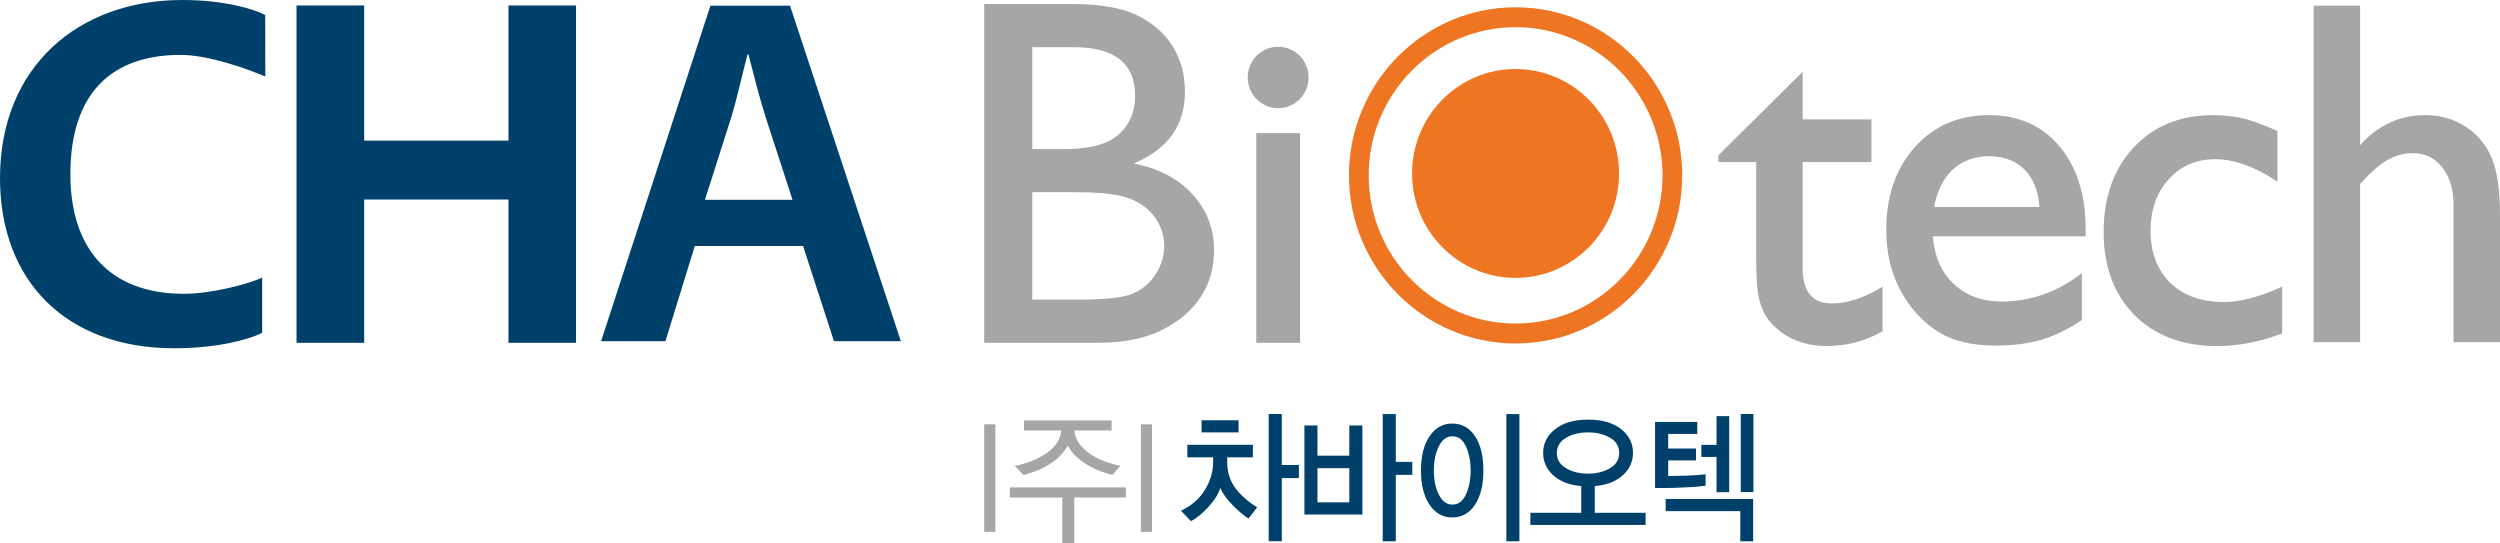 <?xml version="1.0" encoding="utf-8"?>
<!-- Generator: Adobe Illustrator 25.4.1, SVG Export Plug-In . SVG Version: 6.00 Build 0)  -->
<svg version="1.1" id="Layer_1" xmlns="http://www.w3.org/2000/svg" xmlns:xlink="http://www.w3.org/1999/xlink" x="0px" y="0px"
	 viewBox="0 0 460 100" style="enable-background:new 0 0 460 100;" xml:space="preserve">
<style type="text/css">
	.st0{fill:#00416B;}
	.st1{fill:#A7A6A6;}
	.st2{fill:#EE7623;}
</style>
<g>
	<path class="st0" d="M229.73,95.41c-0.65-0.36-1.57-1.13-2.77-2.31c-1.2-1.18-2.01-2.3-2.42-3.33c-0.37,1.19-1.14,2.39-2.3,3.62
		c-1.14,1.22-2.19,2.06-3.12,2.49l-1.83-1.91c1.91-0.89,3.37-2.15,4.39-3.8c1.02-1.62,1.53-3.33,1.53-5.11v-0.91h-4.74v-2.31h12.06
		v2.31h-4.72v0.91c0,1.72,0.46,3.24,1.37,4.57c0.92,1.32,2.3,2.57,4.14,3.72L229.73,95.41z M221.09,79.56v-2.23h6.81v2.23H221.09z
		 M235.85,76.18v9.38H239v2.41h-3.15v11.61h-2.41v-23.4H235.85z M240.01,94.68v-16.4h2.4v5.56h5.86v-5.56h2.41v16.4H240.01z
		 M248.27,86.15h-5.86v6.28h5.86V86.15z M256.83,87.38v12.21h-2.41v-23.4h2.41v8.8h3.03v2.39H256.83z M271.42,92.84
		c-1.03,1.59-2.44,2.37-4.19,2.37s-3.15-0.78-4.2-2.35c-1.05-1.56-1.57-3.66-1.57-6.29c0-2.64,0.52-4.75,1.57-6.29
		c1.05-1.56,2.45-2.35,4.2-2.35s3.16,0.79,4.19,2.35c1.02,1.54,1.52,3.65,1.52,6.29C272.95,89.19,272.44,91.28,271.42,92.84z
		 M269.74,82.15c-0.58-1.25-1.4-1.87-2.49-1.87c-1.08,0-1.91,0.62-2.52,1.88c-0.6,1.25-0.9,2.72-0.9,4.39c0,1.7,0.29,3.19,0.9,4.43
		c0.61,1.24,1.44,1.86,2.52,1.86c1.08,0,1.91-0.62,2.49-1.86c0.56-1.24,0.86-2.73,0.86-4.43C270.59,84.87,270.3,83.4,269.74,82.15z
		 M277.17,99.59v-23.4h2.4v23.4H277.17z M293.42,94.36h9.37v2.23h-21.2v-2.23h9.36v-4.92c-2.18-0.18-3.9-0.85-5.15-1.98
		c-1.24-1.14-1.86-2.51-1.86-4.13c0-1.77,0.74-3.24,2.23-4.38c1.48-1.17,3.49-1.74,6.04-1.74c2.54,0,4.56,0.57,6.04,1.72
		c1.48,1.14,2.22,2.62,2.22,4.4c0,1.61-0.63,2.99-1.89,4.13c-1.26,1.13-2.98,1.8-5.14,1.98V94.36z M296.25,80.55
		c-1.12-0.66-2.47-0.99-4.05-0.99c-1.58,0-2.93,0.33-4.05,0.99c-1.12,0.66-1.69,1.6-1.69,2.81c0,1.18,0.56,2.12,1.69,2.78
		c1.12,0.68,2.47,1.01,4.05,1.01c1.56,0,2.91-0.33,4.05-1.01c1.11-0.66,1.68-1.6,1.68-2.78C297.93,82.15,297.38,81.21,296.25,80.55z
		 M312.18,89.55c-0.64,0.05-1.35,0.1-2.16,0.13c-1.26,0.08-2.48,0.11-3.64,0.11c-1.15,0-1.76,0-1.85,0V77.64h7.77v2.2h-5.35v2.69
		h5.12v2.18h-5.12v2.87l3.12-0.05c0.71-0.04,1.39-0.07,2.05-0.11c0.66-0.03,1.22-0.08,1.71-0.16v2.1
		C313.35,89.44,312.8,89.5,312.18,89.55z M320.21,99.59v-5.54h-13.73v-2.23h16.1v7.77H320.21z M315.84,90.56v-6.49h-2.79v-2.21h2.79
		v-5.29h2.33v13.99H315.84z M320.3,90.54V76.18h2.33v14.36H320.3z"/>
	<path class="st1" d="M181.09,78.08h2.06v19.78h-2.06V78.08z M198.69,81.75c-0.59-0.72-0.92-1.57-1.02-2.54h6.87v-1.86h-16.13v1.86
		h6.87c-0.06,0.84-0.34,1.6-0.81,2.29c-0.48,0.68-1.1,1.31-1.86,1.85c-0.76,0.53-1.66,1.01-2.67,1.43c-1.02,0.4-2.1,0.72-3.23,0.97
		c0.28,0.24,0.55,0.53,0.85,0.83c0.29,0.31,0.55,0.59,0.75,0.83c0.87-0.22,1.74-0.51,2.58-0.85c0.86-0.34,1.66-0.76,2.38-1.26
		c0.68-0.41,1.28-0.91,1.83-1.47c0.54-0.55,1.01-1.16,1.37-1.83c0.44,0.82,1,1.52,1.69,2.14c0.7,0.62,1.44,1.14,2.22,1.58
		c0.72,0.4,1.47,0.76,2.22,1.02c0.75,0.27,1.44,0.5,2.08,0.66c0.22-0.27,0.47-0.55,0.71-0.83c0.23-0.27,0.48-0.55,0.76-0.83
		c-0.89-0.2-1.8-0.47-2.75-0.79c-0.93-0.34-1.8-0.77-2.59-1.27C199.99,83.14,199.28,82.49,198.69,81.75 M207.16,91.55v-1.87H185.8
		v1.87h9.66V100h2.21v-8.45H207.16z M209.92,97.86h2.05V78.08h-2.05V97.86z"/>
	<path class="st1" d="M202.02,63.08h-20.92V0.74h16.2c5.09,0,9.07,0.69,11.94,2.08c2.85,1.38,5.03,3.28,6.54,5.71
		c1.5,2.42,2.25,5.21,2.25,8.4c0,6.13-3.13,10.52-9.41,13.16c4.51,0.86,8.1,2.74,10.77,5.63c2.67,2.89,4,6.34,4,10.36
		c0,3.19-0.8,6.02-2.42,8.51c-1.63,2.5-4.01,4.54-7.14,6.12C210.66,62.29,206.73,63.08,202.02,63.08z M197.55,8.68h-7.61v18.75h5.88
		c4.71,0,8.07-0.9,10.06-2.72c1.99-1.81,2.98-4.17,2.98-7.06C208.87,11.68,205.1,8.68,197.55,8.68z M198.21,35.37h-8.27v19.76h8.71
		c4.83,0,8.12-0.37,9.84-1.13c1.73-0.77,3.11-1.95,4.16-3.55c1.04-1.6,1.56-3.33,1.56-5.18c0-1.9-0.54-3.63-1.66-5.21
		c-1.11-1.58-2.68-2.75-4.71-3.53C205.81,35.75,202.6,35.37,198.21,35.37z M231.16,24.5h8.05v38.58h-8.05V24.5z M337.07,55.83
		c-3.62,0-5.38-2.16-5.38-6.6V29.82h12.65v-7.85h-12.65v-8.77l-15.5,15.37v1.25h6.95v17.57c0,3.72,0.16,6.18,0.51,7.51
		c0.33,1.34,0.77,2.42,1.27,3.25c0.52,0.84,1.16,1.58,1.94,2.24c2.45,2.18,5.56,3.28,9.25,3.28c3.64,0,7.04-0.88,10.11-2.62
		l0.16-0.09v-8.21l-0.48,0.28C342.81,54.88,339.84,55.83,337.07,55.83z M366,21.18c-5.58,0-10.16,1.98-13.66,5.88
		c-3.49,3.89-5.27,9.01-5.27,15.2c0,4.13,0.85,7.81,2.5,10.97c1.65,3.15,3.89,5.69,6.64,7.55c2.77,1.87,6.42,2.81,10.88,2.81
		c3.23,0,6.08-0.36,8.51-1.07c2.42-0.71,4.88-1.9,7.32-3.55l0.14-0.09v-8.63l-0.5,0.39c-4.34,3.21-9.13,4.84-14.26,4.84
		c-3.63,0-6.62-1.13-8.92-3.34c-2.22-2.13-3.47-5.05-3.73-8.65h28.11v-1.34c0-6.33-1.63-11.46-4.82-15.25
		C375.74,23.11,371.39,21.18,366,21.18z M366,28.75c2.75,0,4.95,0.85,6.57,2.5c1.55,1.58,2.46,3.89,2.7,6.82h-19.4
		c0.56-2.93,1.7-5.23,3.38-6.81C360.99,29.6,363.28,28.75,366,28.75z M409.13,55.57c-4.1,0-7.4-1.19-9.81-3.54
		c-2.39-2.36-3.62-5.58-3.62-9.6c0-3.82,1.12-6.99,3.35-9.46c2.22-2.44,5.09-3.68,8.55-3.68c3.34,0,7.03,1.27,10.95,3.81l0.5,0.32
		v-9.32l-0.18-0.08c-2.43-1.08-4.49-1.83-6.13-2.23c-1.65-0.39-3.53-0.6-5.6-0.6c-5.98,0-10.87,2-14.55,5.95
		c-3.67,3.92-5.52,9.16-5.52,15.56c0,6.35,1.91,11.48,5.68,15.28c3.77,3.78,8.89,5.7,15.2,5.7c3.82,0,7.78-0.76,11.76-2.24
		l0.21-0.08v-8.63l-0.45,0.21C415.59,54.68,412.11,55.57,409.13,55.57z M458.44,28.97c-1.06-2.42-2.69-4.35-4.84-5.72
		c-2.16-1.38-4.64-2.07-7.35-2.07c-4.71,0-8.73,1.87-11.99,5.53V1.04h-8.56v61.93h8.56V33.86c1.8-2.02,3.46-3.49,4.93-4.36
		c1.48-0.87,3.07-1.32,4.75-1.32c2.24,0,4.06,0.87,5.42,2.59c1.37,1.73,2.09,4.07,2.09,6.92v25.28H460V39.66
		C460,34.96,459.47,31.37,458.44,28.97z M235.18,19.9c3.1,0,5.6-2.53,5.6-5.66c0-3.11-2.5-5.64-5.6-5.64c-3.09,0-5.6,2.52-5.6,5.64
		C229.58,17.37,232.09,19.9,235.18,19.9z"/>
	<path class="st2" d="M278.87,63.2c-16.91,0-30.66-13.87-30.66-30.93c0-17.06,13.75-30.93,30.66-30.93
		c16.91,0,30.66,13.87,30.66,30.93C309.53,49.33,295.78,63.2,278.87,63.2z M278.87,5c-14.9,0-27.03,12.23-27.03,27.27
		c0,15.02,12.13,27.26,27.03,27.26c14.9,0,27.03-12.24,27.03-27.26C305.89,17.22,293.77,5,278.87,5z M278.87,51.13
		c10.52,0,19.04-8.61,19.04-19.21c0-10.61-8.53-19.22-19.04-19.22c-10.53,0-19.05,8.61-19.05,19.22
		C259.81,42.52,268.34,51.13,278.87,51.13z"/>
	<path class="st0" d="M48.25,61.22c-2.69,1.39-8.64,2.86-16.2,2.86C12.1,64.08,0,51.64,0,32.77C0,12.33,14.36,0,33.54,0
		c7.54,0,12.94,1.57,15.26,2.75l0.02,11.33c-2.98-1.28-10.35-3.98-15.57-3.98c-12.76,0-20.3,7.07-20.3,21.99
		c0,13.63,7.14,21.97,20.92,21.97c4.65,0,11.39-1.61,14.37-2.99V61.22z M54.56,1.01v62.06h12.45V36.71h26.55v26.37h12.43V1.01H93.56
		v24.86H67.01V1.01H54.56z M165.76,62.78h-12.31l-5.68-17.51h-19.93l-5.4,17.51h-11.84l20.12-61.74h14.64L165.76,62.78z
		 M145.82,36.76c-1.64-5.08-3.3-10.14-4.94-15.2c-1.2-3.77-2.23-7.97-3.17-11.54c-0.04,0-0.11,0-0.17,0
		c-0.95,3.57-1.87,7.87-2.98,11.54c-1.62,5.07-3.24,10.12-4.85,15.2C135.08,36.76,140.44,36.76,145.82,36.76z"/>
</g>
</svg>
